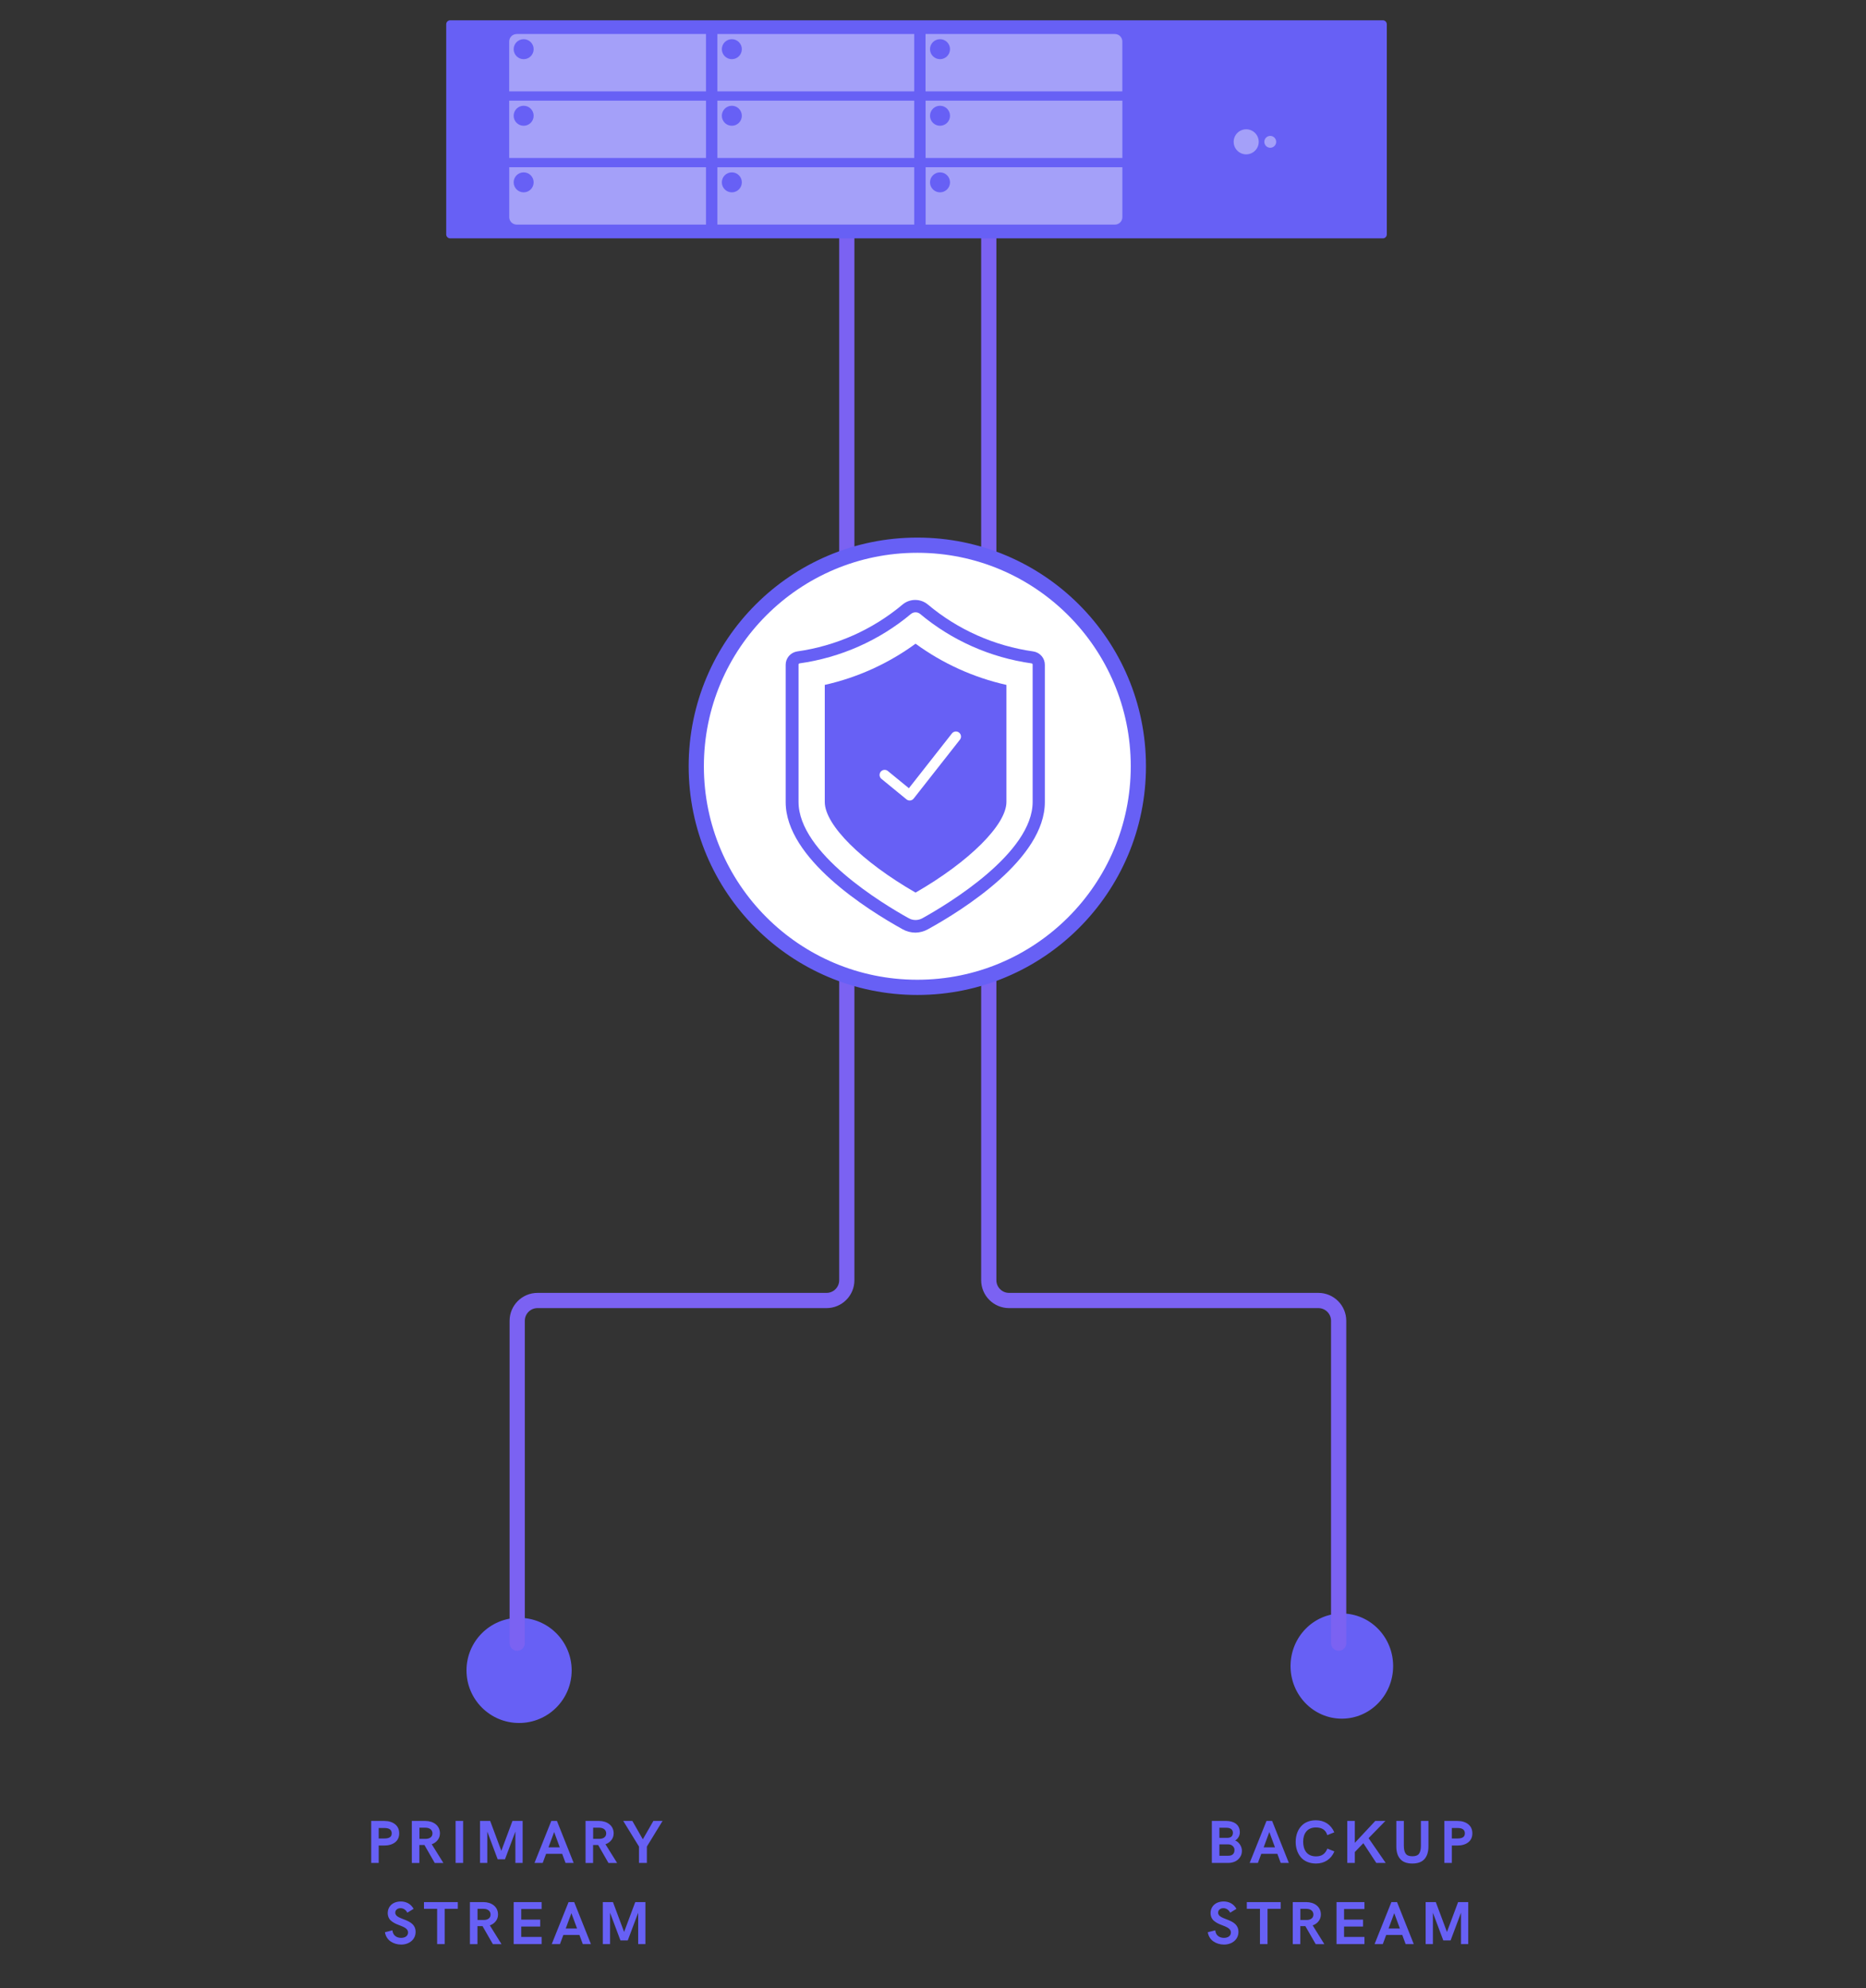 <svg xmlns="http://www.w3.org/2000/svg" fill="none" viewBox="0 0 368 392" height="392" width="368">
<rect x="0" y="0" width="368" height="392" fill="#333333" stroke="none"/>
<path fill="#6760F5" d="M74.685 367.334H73.208V359.055H75.804C76.671 359.055 77.374 359.271 77.919 359.705C78.458 360.139 78.728 360.736 78.728 361.504C78.728 362.26 78.458 362.846 77.919 363.268C77.374 363.689 76.671 363.9 75.804 363.9H74.685V367.334ZM74.685 360.443V362.512H75.804C76.806 362.512 77.251 362.178 77.251 361.504C77.251 360.795 76.771 360.443 75.804 360.443H74.685ZM82.705 367.346H81.217V359.055H83.894C85.441 359.055 86.76 359.939 86.76 361.492C86.76 362.002 86.613 362.441 86.314 362.822C86.016 363.203 85.629 363.479 85.143 363.648L87.445 367.346H85.74L83.701 363.795H83.221H82.705V367.346ZM82.717 360.385V362.582H84.029C84.82 362.553 85.289 362.143 85.289 361.516C85.289 360.83 84.75 360.385 83.906 360.385H82.717ZM91.335 367.334H89.847V359.055H91.335V367.334ZM98.869 364.943L101.066 359.055H103.07V367.334H101.64V361.152L99.59 366.613H98.148L96.097 361.152V367.334H94.668V359.055H96.671L98.869 364.943ZM107.03 367.334H105.407L108.723 359.055H109.836L113.135 367.334H111.53L110.868 365.535H107.698L107.03 367.334ZM109.286 361.24L108.166 364.264H110.399L109.286 361.24ZM116.966 367.346H115.478V359.055H118.155C119.702 359.055 121.021 359.939 121.021 361.492C121.021 362.002 120.874 362.441 120.575 362.822C120.277 363.203 119.89 363.479 119.404 363.648L121.706 367.346H120.001L117.962 363.795H117.482H116.966V367.346ZM116.978 360.385V362.582H118.29C119.081 362.553 119.55 362.143 119.55 361.516C119.55 360.83 119.011 360.385 118.167 360.385H116.978ZM127.57 367.334H126.018V364.105L122.912 359.055H124.711L126.773 362.676L128.854 359.055H130.664L127.57 364.105V367.334ZM79.084 383.428C78.34 383.428 77.631 383.217 77.051 382.824C76.471 382.432 76.037 381.787 75.914 380.996L77.391 380.621C77.443 381.113 77.625 381.482 77.941 381.734C78.252 381.986 78.644 382.109 79.107 382.109C79.969 382.109 80.473 381.664 80.473 381.055C80.473 380.193 79.471 379.906 78.469 379.502C77.971 379.32 77.467 379.039 77.092 378.711C76.717 378.389 76.465 377.855 76.465 377.217C76.465 376.273 76.986 375.541 77.76 375.189C78.147 375.02 78.574 374.932 79.049 374.932C80.109 374.932 81.023 375.406 81.568 376.385L80.332 377.141C80.045 376.578 79.553 376.256 78.996 376.256C78.697 376.256 78.451 376.338 78.252 376.502C78.053 376.666 77.953 376.877 77.953 377.141C77.953 378.699 81.961 378.178 81.961 380.92C81.978 382.455 80.654 383.457 79.084 383.428ZM87.696 383.334H86.208V376.385H83.612V375.055H90.286V376.385H87.696V383.334ZM94.164 383.346H92.675V375.055H95.353C96.9 375.055 98.218 375.939 98.218 377.492C98.218 378.002 98.072 378.441 97.773 378.822C97.474 379.203 97.088 379.479 96.601 379.648L98.904 383.346H97.199L95.16 379.795H94.679H94.164V383.346ZM94.175 376.385V378.582H95.488C96.279 378.553 96.748 378.143 96.748 377.516C96.748 376.83 96.209 376.385 95.365 376.385H94.175ZM106.813 383.334H101.305V375.055H106.813V376.42H102.793V378.512H106.537V379.877H102.793V381.928H106.813V383.334ZM110.433 383.334H108.81L112.126 375.055H113.239L116.538 383.334H114.933L114.271 381.535H111.101L110.433 383.334ZM112.689 377.24L111.57 380.264H113.802L112.689 377.24ZM123.082 380.943L125.279 375.055H127.283V383.334H125.854V377.152L123.803 382.613H122.361L120.311 377.152V383.334H118.881V375.055H120.885L123.082 380.943Z"></path>
<circle fill="#6760F5" r="10.37" cy="329.37" cx="102.37"></circle>
<path stroke-linecap="round" stroke-width="3" stroke="#7B62F2" d="M167 18L167 252.433C167 254.642 165.209 256.433 163 256.433L106 256.433C103.791 256.433 102 258.224 102 260.433L102 324"></path>
<path fill="#6760F5" d="M242.221 367.334L238.992 367.334L238.992 359.055L241.864 359.055C243.123 359.055 244.512 359.629 244.512 361.287C244.512 361.645 244.424 361.967 244.242 362.26C244.061 362.553 243.844 362.77 243.592 362.904C243.967 363.051 244.283 363.32 244.541 363.713C244.793 364.105 244.922 364.516 244.922 364.932C244.922 365.43 244.793 365.863 244.535 366.232C244.278 366.602 243.949 366.877 243.545 367.059C243.141 367.24 242.696 367.334 242.221 367.334ZM240.481 360.396L240.481 362.389L242.004 362.389C242.766 362.389 243.147 362.049 243.147 361.369C243.147 360.742 242.631 360.396 241.887 360.396L240.481 360.396ZM240.481 363.672L240.481 365.916L242.244 365.916C243.024 365.916 243.457 365.535 243.457 364.768C243.457 364.463 243.34 364.205 243.106 363.988C242.871 363.777 242.567 363.672 242.186 363.672L240.481 363.672ZM248.073 367.334L246.45 367.334L249.767 359.055L250.88 359.055L254.179 367.334L252.573 367.334L251.911 365.535L248.741 365.535L248.073 367.334ZM250.329 361.24L249.21 364.264L251.442 364.264L250.329 361.24ZM259.533 367.451C258.215 367.451 257.142 366.965 256.504 366.168C255.865 365.377 255.525 364.346 255.525 363.191C255.525 361.82 255.988 360.578 256.937 359.77C257.558 359.236 258.461 358.92 259.521 358.92C260.348 358.92 261.074 359.125 261.701 359.529C262.328 359.939 262.808 360.531 263.142 361.299L261.754 361.85C261.467 360.842 260.717 360.338 259.51 360.338C257.764 360.338 257.002 361.598 257.002 363.133C257.002 364.779 257.758 366.039 259.533 366.039C260.629 366.039 261.338 365.588 261.777 364.504L263.154 365.066C262.832 365.834 262.351 366.426 261.724 366.836C261.092 367.246 260.359 367.451 259.533 367.451ZM267.19 367.334L265.702 367.334L265.702 359.055L267.19 359.055L267.19 363.373L271.221 359.055L273.214 359.055L269.903 362.447L273.278 367.334L271.426 367.334L268.872 363.443L267.19 365.184L267.19 367.334ZM278.539 367.451C277.466 367.451 276.669 367.158 276.154 366.566C275.632 365.98 275.374 365.16 275.374 364.105L275.374 359.055L276.857 359.055L276.857 363.936C276.857 364.645 276.98 365.172 277.226 365.506C277.466 365.846 277.906 366.016 278.539 366.016C279.177 366.016 279.617 365.846 279.857 365.506C280.097 365.172 280.22 364.645 280.22 363.936L280.22 359.055L281.708 359.055L281.708 364.047C281.708 365.131 281.451 365.969 280.935 366.561C280.414 367.152 279.617 367.451 278.539 367.451ZM286.324 367.334L284.848 367.334L284.848 359.055L287.444 359.055C288.311 359.055 289.014 359.271 289.559 359.705C290.098 360.139 290.367 360.736 290.367 361.504C290.367 362.26 290.098 362.846 289.559 363.268C289.014 363.689 288.311 363.9 287.444 363.9L286.324 363.9L286.324 367.334ZM286.324 360.443L286.324 362.512L287.444 362.512C288.446 362.512 288.891 362.178 288.891 361.504C288.891 360.795 288.41 360.443 287.444 360.443L286.324 360.443ZM241.36 383.428C240.615 383.428 239.907 383.217 239.326 382.824C238.746 382.432 238.313 381.787 238.19 380.996L239.666 380.621C239.719 381.113 239.901 381.482 240.217 381.734C240.528 381.986 240.92 382.109 241.383 382.109C242.244 382.109 242.748 381.664 242.748 381.055C242.748 380.193 241.746 379.906 240.744 379.502C240.246 379.32 239.742 379.039 239.367 378.711C238.992 378.389 238.74 377.855 238.74 377.217C238.74 376.273 239.262 375.541 240.035 375.189C240.422 375.02 240.85 374.932 241.324 374.932C242.385 374.932 243.299 375.406 243.844 376.385L242.608 377.141C242.321 376.578 241.828 376.256 241.272 376.256C240.973 376.256 240.727 376.338 240.528 376.502C240.328 376.666 240.229 376.877 240.229 377.141C240.229 378.699 244.237 378.178 244.237 380.92C244.254 382.455 242.93 383.457 241.36 383.428ZM249.972 383.334L248.483 383.334L248.483 376.385L245.888 376.385L245.888 375.055L252.562 375.055L252.562 376.385L249.972 376.385L249.972 383.334ZM256.439 383.346L254.951 383.346L254.951 375.055L257.629 375.055C259.176 375.055 260.494 375.939 260.494 377.492C260.494 378.002 260.348 378.441 260.049 378.822C259.75 379.203 259.363 379.479 258.877 379.648L261.18 383.346L259.474 383.346L257.435 379.795L256.955 379.795L256.439 379.795L256.439 383.346ZM256.451 376.385L256.451 378.582L257.764 378.582C258.555 378.553 259.023 378.143 259.023 377.516C259.023 376.83 258.484 376.385 257.64 376.385L256.451 376.385ZM269.089 383.334L263.581 383.334L263.581 375.055L269.089 375.055L269.089 376.42L265.069 376.42L265.069 378.512L268.813 378.512L268.813 379.877L265.069 379.877L265.069 381.928L269.089 381.928L269.089 383.334ZM272.708 383.334L271.085 383.334L274.402 375.055L275.515 375.055L278.814 383.334L277.208 383.334L276.546 381.535L273.376 381.535L272.708 383.334ZM274.964 377.24L273.845 380.264L276.078 380.264L274.964 377.24ZM285.358 380.943L287.555 375.055L289.559 375.055L289.559 383.334L288.129 383.334L288.129 377.152L286.078 382.613L284.637 382.613L282.586 377.152L282.586 383.334L281.157 383.334L281.157 375.055L283.16 375.055L285.358 380.943Z"></path>
<ellipse fill="#6760F5" ry="10.37" rx="10.117" cy="328.517" cx="264.629"></ellipse>
<path stroke-linecap="round" stroke-width="3" stroke="#7B62F2" d="M195 18L195 252.433C195 254.642 196.791 256.433 199 256.433L260 256.433C262.209 256.433 264 258.224 264 260.433L264 324"></path>
<circle stroke-width="3" stroke="#6760F5" fill="white" r="43.593" cy="151.093" cx="180.907"></circle>
<path fill="#6760F5" d="M180.559 183.899C179.664 183.898 178.784 183.668 178.006 183.233C171.088 179.399 154.945 169.277 154.945 158.165V131.083C154.941 130.451 155.166 129.838 155.58 129.355C155.994 128.873 156.569 128.552 157.202 128.451C164.87 127.37 172.071 124.171 177.973 119.223C178.673 118.626 179.568 118.298 180.493 118.298C181.419 118.298 182.313 118.626 183.013 119.223C188.915 124.171 196.116 127.37 203.784 128.451C204.42 128.548 204.999 128.867 205.416 129.35C205.833 129.833 206.061 130.448 206.057 131.083V158.165C206.057 169.294 189.964 179.399 182.997 183.233C182.252 183.65 181.415 183.879 180.559 183.899ZM180.559 120.734C180.228 120.738 179.909 120.853 179.653 121.059C173.402 126.289 165.779 129.669 157.663 130.806C157.612 130.82 157.567 130.85 157.535 130.891C157.502 130.932 157.484 130.982 157.482 131.034V158.116C157.482 168.221 174.119 178.229 179.208 181.056C179.62 181.288 180.085 181.41 180.559 181.41C181.033 181.41 181.498 181.288 181.91 181.056C186.999 178.229 203.652 168.221 203.652 158.116V131.034C203.65 130.98 203.629 130.928 203.593 130.887C203.557 130.846 203.509 130.817 203.455 130.806C195.339 129.669 187.715 126.289 181.465 121.059C181.21 120.851 180.89 120.736 180.559 120.734Z"></path>
<path fill="#6760F5" d="M180.56 176.004C169.952 169.896 162.655 162.666 162.655 158.134V135.048C169.13 133.593 175.227 130.826 180.56 126.925C185.899 130.827 192.002 133.593 198.481 135.048V158.134C198.481 162.617 191.168 169.896 180.56 176.004Z"></path>
<path stroke-linejoin="round" stroke-linecap="round" stroke-width="2" stroke="white" d="M174.464 152.801L179.402 156.843L188.519 145.236"></path>
<path fill="#6760F5" d="M272.714 4H88.783C88.351 4 88 4.35 88 4.783V46.217C88 46.65 88.351 47 88.783 47H272.714C273.147 47 273.497 46.65 273.497 46.217V4.783C273.497 4.35 273.147 4 272.714 4Z"></path>
<path fill-opacity="0.4" fill="white" d="M245.766 30.437C247.131 30.437 248.237 29.331 248.237 27.966C248.237 26.602 247.131 25.495 245.766 25.495C244.401 25.495 243.295 26.602 243.295 27.966C243.295 29.331 244.401 30.437 245.766 30.437Z"></path>
<path fill-opacity="0.4" fill="white" d="M250.51 29.136C251.156 29.136 251.68 28.612 251.68 27.966C251.68 27.32 251.156 26.797 250.51 26.797C249.864 26.797 249.341 27.32 249.341 27.966C249.341 28.612 249.864 29.136 250.51 29.136Z"></path>
<path fill-opacity="0.4" fill="white" d="M101.892 6.707H139.233V18.016H100.421V8.178C100.421 7.367 101.081 6.716 101.883 6.716L101.892 6.707Z"></path>
<path fill="#6760F5" d="M103.271 11.668C104.36 11.668 105.242 10.786 105.242 9.697C105.242 8.608 104.36 7.726 103.271 7.726C102.182 7.726 101.3 8.608 101.3 9.697C101.3 10.786 102.182 11.668 103.271 11.668Z"></path>
<path fill-opacity="0.4" fill="white" d="M180.293 6.707H141.48V18.016H180.293V6.707Z"></path>
<path fill="#6760F5" d="M144.328 11.668C145.416 11.668 146.299 10.786 146.299 9.697C146.299 8.608 145.416 7.726 144.328 7.726C143.239 7.726 142.356 8.608 142.356 9.697C142.356 10.786 143.239 11.668 144.328 11.668Z"></path>
<path fill-opacity="0.4" fill="white" d="M182.537 6.707H219.878C220.689 6.707 221.339 7.367 221.339 8.169V18.016H182.527V6.707H182.537Z"></path>
<path fill="#6760F5" d="M185.383 11.668C186.472 11.668 187.355 10.786 187.355 9.697C187.355 8.608 186.472 7.726 185.383 7.726C184.295 7.726 183.412 8.608 183.412 9.697C183.412 10.786 184.295 11.668 185.383 11.668Z"></path>
<path fill-opacity="0.4" fill="white" d="M139.233 19.846H100.421V31.154H139.233V19.846Z"></path>
<path fill="#6760F5" d="M103.271 24.798C104.36 24.798 105.242 23.915 105.242 22.827C105.242 21.738 104.36 20.855 103.271 20.855C102.182 20.855 101.3 21.738 101.3 22.827C101.3 23.915 102.182 24.798 103.271 24.798Z"></path>
<path fill-opacity="0.4" fill="white" d="M180.293 19.846H141.48V31.154H180.293V19.846Z"></path>
<path fill="#6760F5" d="M144.328 24.798C145.416 24.798 146.299 23.915 146.299 22.827C146.299 21.738 145.416 20.855 144.328 20.855C143.239 20.855 142.356 21.738 142.356 22.827C142.356 23.915 143.239 24.798 144.328 24.798Z"></path>
<path fill-opacity="0.4" fill="white" d="M221.348 19.846H182.536V31.154H221.348V19.846Z"></path>
<path fill="#6760F5" d="M185.383 24.798C186.472 24.798 187.355 23.915 187.355 22.827C187.355 21.738 186.472 20.855 185.383 20.855C184.295 20.855 183.412 21.738 183.412 22.827C183.412 23.915 184.295 24.798 185.383 24.798Z"></path>
<path fill-opacity="0.4" fill="white" d="M100.421 32.975H139.233V44.283H101.892C101.081 44.283 100.43 43.623 100.43 42.822V32.975H100.421Z"></path>
<path fill="#6760F5" d="M103.271 37.927C104.36 37.927 105.242 37.044 105.242 35.956C105.242 34.867 104.36 33.984 103.271 33.984C102.182 33.984 101.3 34.867 101.3 35.956C101.3 37.044 102.182 37.927 103.271 37.927Z"></path>
<path fill-opacity="0.4" fill="white" d="M180.293 32.975H141.48V44.283H180.293V32.975Z"></path>
<path fill="#6760F5" d="M144.328 37.927C145.416 37.927 146.299 37.044 146.299 35.956C146.299 34.867 145.416 33.984 144.328 33.984C143.239 33.984 142.356 34.867 142.356 35.956C142.356 37.044 143.239 37.927 144.328 37.927Z"></path>
<path fill-opacity="0.4" fill="white" d="M182.536 32.976H221.348V42.822C221.348 43.634 220.688 44.284 219.887 44.284H182.546V32.976H182.536Z"></path>
<path fill="#6760F5" d="M185.383 37.927C186.472 37.927 187.355 37.044 187.355 35.956C187.355 34.867 186.472 33.984 185.383 33.984C184.295 33.984 183.412 34.867 183.412 35.956C183.412 37.044 184.295 37.927 185.383 37.927Z"></path>
</svg>
